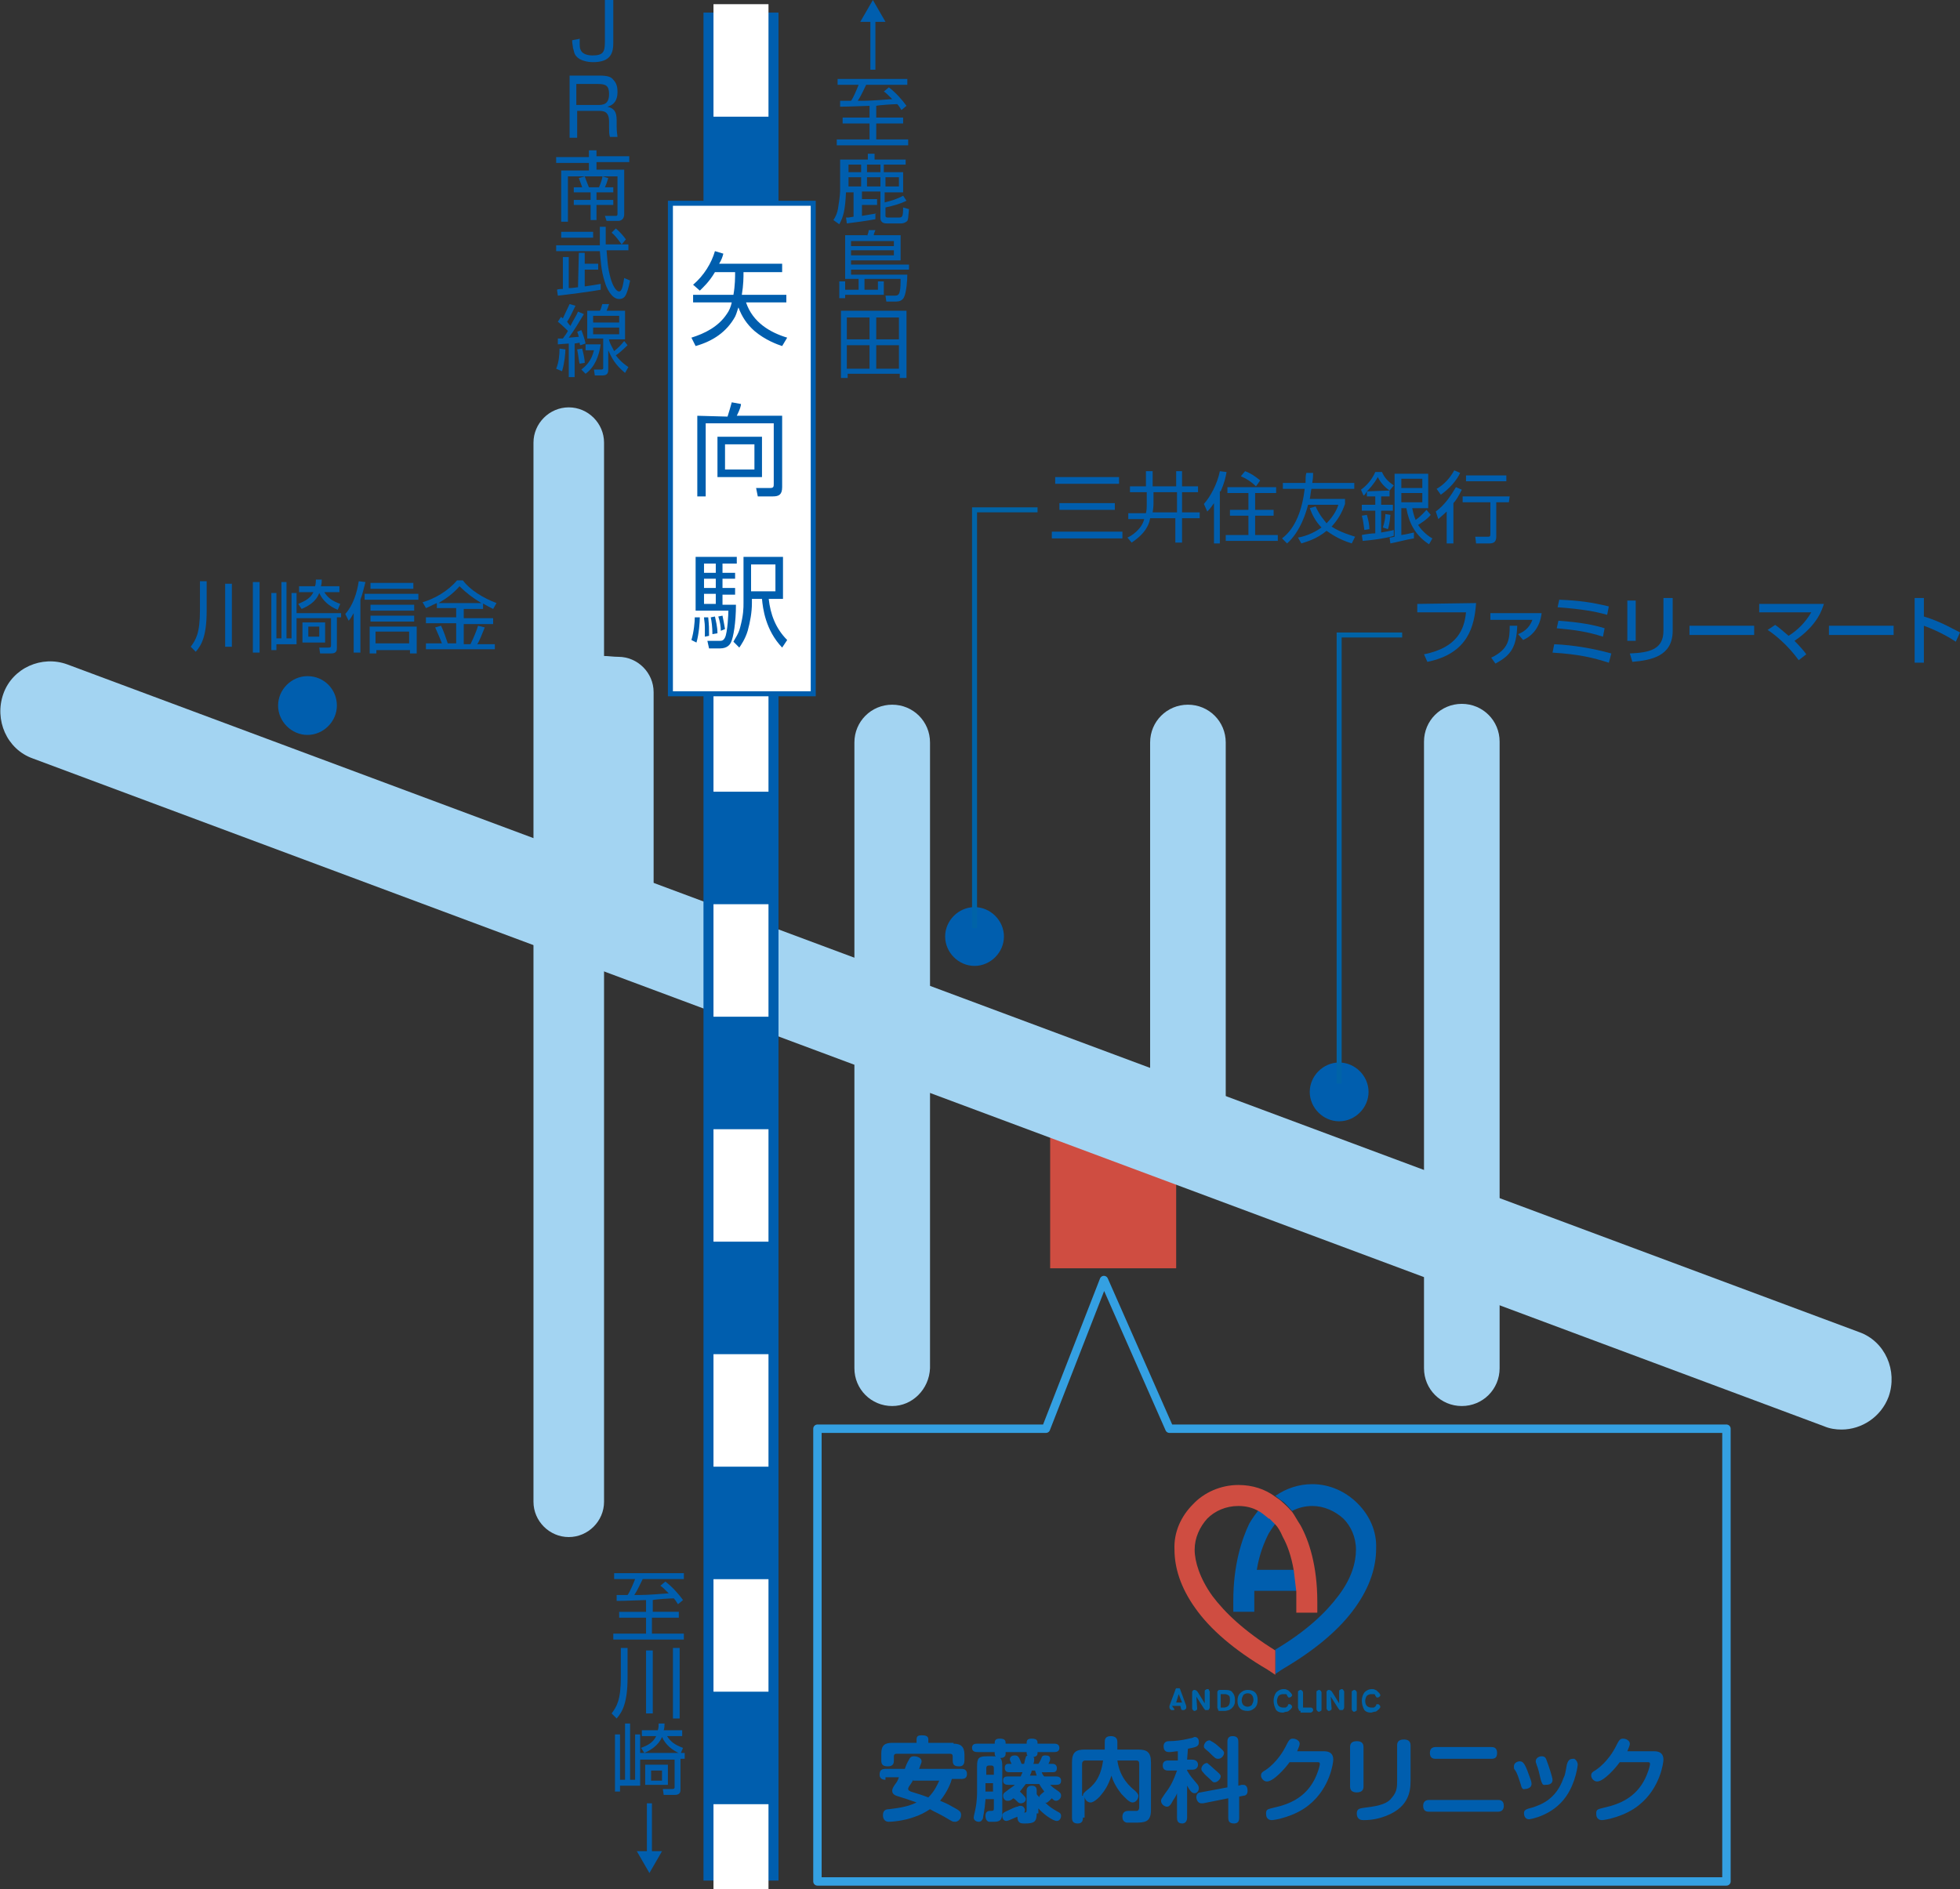 <?xml version="1.0" encoding="utf-8"?>
<!-- Generator: Adobe Illustrator 24.3.0, SVG Export Plug-In . SVG Version: 6.00 Build 0)  -->
<svg version="1.1" id="レイヤー_1" xmlns="http://www.w3.org/2000/svg" xmlns:xlink="http://www.w3.org/1999/xlink" x="0px"
	 y="0px" viewBox="0 0 233.3 224.9" style="enable-background:new 0 0 233.3 224.9;" xml:space="preserve">
<rect x="0" y="0" width="233.3" height="224.9" fill="#333333" stroke="none"/>
<style type="text/css">
	.st0{fill:#CF4D41;}
	.st1{fill:#A3D4F2;}
	.st2{fill:none;stroke:#34A0E2;stroke-linecap:round;stroke-linejoin:round;}
	.st3{fill:#005EAE;}
	.st4{fill:none;stroke:#0063A7;stroke-width:0.595;}
	.st5{fill:#0063A7;}
	.st6{fill:none;stroke:#005EAE;stroke-width:8.929;}
	.st7{fill:none;stroke:#FFFFFF;stroke-width:6.548;stroke-dasharray:13.394,13.394;}
	.st8{fill:#FFFFFF;}
	.st9{fill:none;stroke:#005EAE;stroke-width:0.595;}
</style>
<rect x="125" y="133" class="st0" width="15" height="18"/>
<g>
	<path class="st1" d="M219.2,170.2c-0.7,0-1.4-0.1-2.1-0.4L3.9,90.3c-3.1-1.1-4.6-4.6-3.5-7.7C1.5,79.5,5,78,8,79.1l213.3,79.5
		c3.1,1.1,4.6,4.6,3.5,7.7C223.9,168.7,221.6,170.2,219.2,170.2z"/>
	<path class="st1" d="M174,167.4c-2.5,0-4.5-2-4.5-4.5V88.3c0-2.5,2-4.5,4.5-4.5s4.5,2,4.5,4.5v74.6
		C178.5,165.4,176.5,167.4,174,167.4z"/>
	<path class="st1" d="M141.4,138.8c-2.5,0-4.5-2-4.5-4.5V88.4c0-2.5,2-4.5,4.5-4.5s4.5,2,4.5,4.5v45.9
		C145.9,136.8,143.9,138.8,141.4,138.8z"/>
	<path class="st1" d="M106.2,167.4c-2.5,0-4.5-2-4.5-4.5V88.4c0-2.5,2-4.5,4.5-4.5s4.5,2,4.5,4.5v74.5
		C110.6,165.4,108.6,167.4,106.2,167.4z"/>
	<path class="st1" d="M73.6,78.2c-0.6,0-1.2-0.1-1.7-0.1V52.7c0-2.3-1.9-4.2-4.2-4.2c-2.3,0-4.2,1.9-4.2,4.2v126.1
		c0,2.3,1.9,4.2,4.2,4.2s4.2-1.9,4.2-4.2v-66.6c0.5,0.2,1.1,0.4,1.7,0.4c2.3,0,4.2-1.9,4.2-4.2v-26C77.8,80.1,75.9,78.2,73.6,78.2z"
		/>
</g>
<polygon class="st2" points="139.2,170.1 131.4,152.4 124.5,170.1 97.3,170.1 97.3,224 205.5,224 205.5,170.1 "/>
<g>
	<path class="st3" d="M73,0v5.1c0,1.2-0.3,2.3-2.4,2.3c-0.7,0-1.6-0.2-2-0.7c-0.3-0.3-0.3-0.8-0.4-1c0-0.2-0.1-0.5-0.1-0.9
		c0.3-0.1,0.7-0.1,0.9-0.2c0,1,0,1.1,0.1,1.3c0.2,0.6,1,0.7,1.4,0.7C71.8,6.6,72,6.2,72,5V0H73z"/>
	<path class="st3" d="M67.8,9.2v7.2h0.9v-3.2h2.5c0.6,0,1.3,0,1.3,1.3v0.7c0,0.4,0,0.8,0.1,1.1h0.9c0-0.2-0.1-0.5-0.1-1.3v-0.7
		c0-1-0.3-1.4-1.1-1.6c1.2-0.3,1.2-1.4,1.2-1.8c0-0.7-0.2-1.1-0.5-1.4C72.8,9.2,72.4,9,71.4,9h-3.6V9.2z M71.2,10
		c0.9,0,1.3,0.2,1.3,1.2c0,1.3-0.8,1.3-1.4,1.3h-2.5V10H71.2"/>
	<path class="st3" d="M69.3,22.3c-0.1-0.3-0.3-0.8-0.4-1.1l0.7-0.2c0.1,0.3,0.3,0.8,0.5,1.3h1.2c0.2-0.5,0.4-1,0.4-1.3l0.7,0.2
		c-0.1,0.3-0.2,0.7-0.4,1.1h1v0.6h-2v0.9h2v0.6h-2v1.8h-0.7v-1.8h-2v-0.6h2v-0.9h-2v-0.6H69.3z M71,17.8v0.8h3.9v0.7H71v0.9h3.3v5.3
		c0,0.6-0.4,0.8-0.7,0.8h-1.4L72,25.7h1.3c0.1,0,0.2,0,0.2-0.2V21h-5.9v5.4h-0.8v-6.1h3.3v-0.9h-3.9v-0.7h3.9v-0.8H71"/>
	<path class="st3" d="M74.5,28.5c-0.3-0.4-0.7-0.9-1.2-1.3l-0.5,0.5c0.5,0.4,0.9,1,1.2,1.4L74.5,28.5z M68.8,34.2
		c-0.2,0-0.5,0.1-1.1,0.1v-3.7H67v3.8c-0.1,0-0.6,0-0.7,0.1l0.1,0.7c1-0.1,4-0.5,5.1-0.7v-0.7c-0.6,0.1-1.1,0.2-1.9,0.3v-2h1.6v-0.7
		h-1.6v-1.3h-0.7L68.8,34.2 M71.4,27.1c0,1,0,1.6,0,2.1h-5.2v0.7h5.2c0.1,0.9,0.1,2.2,0.6,3.7c0.2,0.7,0.8,2,1.7,2
		c0.5,0,0.7-0.3,0.8-0.5c0.1-0.2,0.3-0.7,0.5-1.7l-0.7-0.3c-0.1,0.5-0.2,1.6-0.6,1.6s-0.8-0.8-1-1.5c-0.4-1.4-0.4-2.3-0.5-3.4h2.6
		v-0.7h-2.7c0-0.6,0-1.2,0-2.1h-0.7 M66.8,27.6v0.7h3.8v-0.7H66.8"/>
	<path class="st3" d="M69.7,44.5c1.1-0.8,1.6-2.1,1.8-3.5h-1.8v0.7h1c-0.3,1.3-1,1.9-1.5,2.3L69.7,44.5z M69.6,43.2
		c0-0.5-0.2-1.3-0.3-1.7l-0.6,0.1c0.2,1,0.2,1.5,0.3,1.7L69.6,43.2 M66.9,44.2c0.3-1,0.4-2.1,0.4-2.6l-0.7-0.1
		c0,0.8-0.1,1.7-0.4,2.4L66.9,44.2 M68.8,37.1c-0.2,0.5-0.5,0.9-0.9,1.7c-0.1-0.1-0.2-0.2-0.4-0.5c0.3-0.4,0.7-1.3,1-1.9l-0.7-0.2
		c-0.3,0.6-0.6,1.3-0.8,1.7c0,0-0.2-0.1-0.2-0.2l-0.4,0.6c0.5,0.4,1,0.9,1.2,1.1c-0.1,0.2-0.3,0.5-0.6,0.9c-0.2,0-0.3,0-0.6,0V41
		c0.1,0,1.1-0.1,1.3-0.1v4h0.7v-4l0.6-0.1c0,0.2,0,0.2,0.1,0.3l0.6-0.2c-0.1-0.5-0.3-1.1-0.5-1.6l-0.5,0.2c0.1,0.2,0.1,0.3,0.2,0.6
		c-0.2,0-1,0.1-1.2,0.1c0.6-0.8,1.2-1.8,1.8-2.8L68.8,37.1 M73.7,38.4h-3.1v-0.8h3.1V38.4 M74.3,40.6c-0.4,0.5-0.7,0.8-1.2,1.2
		c-0.3-0.6-0.5-0.9-0.6-1.3v-0.1h1.9V37h-2.2c0.1-0.2,0.2-0.5,0.3-0.8h-0.8c-0.1,0.2-0.1,0.5-0.3,0.8h-1.5v3.3h1.9v3.5
		c0,0.1,0,0.2-0.3,0.2h-0.8l0.1,0.7h0.9c0.6,0,0.7-0.3,0.7-0.7v-2.3c0.4,0.9,0.8,1.7,2,2.7l0.4-0.7c-0.3-0.2-0.9-0.6-1.5-1.4
		c0.2-0.1,0.8-0.6,1.4-1.2L74.3,40.6 M73.7,39.8h-3.1V39h3.1V39.8"/>
</g>
<path class="st3" d="M77.6,191.9h3.2v0.7h-3.2v1.9h3.8v0.7H73v-0.7h3.9v-1.9h-3.2v-0.7h3.2v-1.4c-2.7,0.1-3,0.1-3.5,0.1v-0.7
	c0.3,0,0.4,0,1.3,0c0.3-0.4,0.7-1.4,0.9-1.9h-2.5v-0.7h8.3v0.7h-4.9c-0.3,0.6-0.6,1.3-1,1.9c1.2,0,1.5,0,4.1-0.2
	c-0.5-0.5-0.8-0.8-1-0.9l0.6-0.5c0.8,0.6,1.6,1.5,2.1,2.2l-0.6,0.5c-0.2-0.3-0.3-0.5-0.5-0.7c-0.4,0-2.1,0.1-2.5,0.2v1.4H77.6z"/>
<path class="st3" d="M80.1,196.2v8.4h0.8v-8.4H80.1z M76.9,196.5v7.5h0.8v-7.5H76.9 M73.9,196.2v3.5c0,2.7-0.5,3.5-1.1,4.3l0.6,0.6
	c0.7-0.8,1.3-1.9,1.3-4.9v-3.5L73.9,196.2"/>
<path class="st3" d="M78.8,212h-1.3v-1.2h1.3V212z M79.5,210.1h-2.7v2.4h2.7V210.1 M76.2,208.9v-2.4h-0.6v5.4H75v-6.7h-0.6v6.7h-0.6
	v-5.4h-0.6v6.8h0.6v-0.7h2.4v-3.1h4.1v3.2c0,0.2,0,0.3-0.3,0.3h-1.1l0.1,0.7h1.3c0.7,0,0.7-0.4,0.7-0.7v-3.6h0.5v-0.7h-5.3
	 M76.7,208.7c0.7-0.3,1.7-0.9,2.1-1.9c0.4,0.9,1.2,1.6,2.2,2l0.3-0.7c-1.1-0.4-1.5-0.8-1.9-1.4h1.8V206H79c0.1-0.3,0.1-0.6,0.1-0.8
	h-0.7c0,0.2,0,0.5-0.1,0.8h-1.9v0.7h1.7c-0.4,0.9-1.3,1.2-1.8,1.4L76.7,208.7"/>
<polygon class="st3" points="77.3,223 75.8,220.4 77,220.4 77,214.7 77.6,214.7 77.6,220.4 78.8,220.4 "/>
<path class="st3" d="M30.9,69.3v8.4h-0.8v-8.4H30.9z M27.6,69.5V77h-0.8v-7.5H27.6 M24.6,69.2v3.5c0,3-0.6,4.1-1.3,4.9L22.7,77
	c0.6-0.8,1.1-1.6,1.1-4.3v-3.5L24.6,69.2"/>
<path class="st3" d="M38,74.6h-1.3v1.2H38V74.6z M38.6,76.5H36v-2.4h2.7v2.4 M35.5,71.9c0.4-0.2,1.4-0.5,1.8-1.4h-1.7v-0.7h1.9
	c0.1-0.3,0.1-0.6,0.1-0.8h0.7c0,0.2,0,0.5-0.1,0.8h2.2v0.7h-1.8c0.4,0.6,0.8,1,1.9,1.4l-0.3,0.7c-1-0.4-1.8-1.1-2.2-2
	c-0.4,1.1-1.4,1.6-2.1,1.9L35.5,71.9 M40.6,72.8v0.7h-0.5v3.6c0,0.3,0,0.7-0.7,0.7h-1.3L38,77.1h1.1c0.3,0,0.3-0.1,0.3-0.3v-3.2
	h-4.1v3.1h-2.4v0.7h-0.6v-6.8h0.6V76h0.6v-6.7h0.6V76h0.6v-5.4h0.6V73h5.3"/>
<path class="st3" d="M49.8,70.7h-6.4v0.7h6.4V70.7z M49.3,73.3h-5.2V74h5.2V73.3 M49.3,72h-5.2v0.7h5.2V72 M49.2,69.4h-5.1v0.7h5.1
	V69.4 M42.9,71.4c0.3-0.8,0.4-1.4,0.6-2.1l-0.8-0.1c-0.2,1.4-0.7,2.9-1.6,3.9l0.4,0.8c0.2-0.2,0.3-0.4,0.6-0.9v4.7h0.8V71.4
	 M49.4,74.6H44v3.2h0.8v-0.4h4v0.4h0.8v-3.2 M48.7,76.6h-4v-1.4h4V76.6"/>
<path class="st3" d="M57.4,71.8c0.5,0.3,0.9,0.5,1.3,0.7l0.4-0.7c-1.6-0.6-3.2-1.6-4-2.7h-0.7c-1.1,1.3-2.7,2.2-4.1,2.6l0.4,0.7
	c0.3-0.1,0.6-0.3,1.3-0.6v0.6h2.3v1.1h-3.6v0.7h3.6v2.4h-1c-0.2-0.6-0.5-1.5-0.8-2.1l-0.7,0.2c0.3,0.7,0.5,1.1,0.8,1.9h-1.9v0.7h8.2
	v-0.6h-2.1c0.3-0.4,0.6-1.3,0.9-2l-0.8-0.2c-0.1,0.4-0.5,1.4-0.9,2.2h-0.8v-2.4h3.5v-0.7h-3.5v-1.1h2.3v-0.7H57.4z M52.2,71.8
	c1-0.6,1.7-1.1,2.5-2c0.8,0.8,1.6,1.4,2.6,2H52.2"/>
<path class="st3" d="M133.6,63.3v0.8h-8.4v-0.8H133.6z M132.7,59.9v0.8h-6.6v-0.8H132.7 M133.2,56.8v0.8h-7.6v-0.8H133.2"/>
<path class="st3" d="M136.5,57.9h-2v0.7h2v1.5c0,0.3,0,0.6-0.1,1h-2.1v0.7h1.9c-0.3,1.2-1.5,2-2,2.2l0.5,0.6
	c1.8-1.2,2.1-2.3,2.2-2.9h3v2.9h0.8v-2.9h2.1V61h-2.1v-2.4h1.9v-0.7h-1.9v-1.8H140v1.8h-2.8v-1.8h-0.8v1.8H136.5z M137.3,58.6h2.8
	V61h-2.9c0,0,0.1-0.6,0.1-1L137.3,58.6"/>
<path class="st3" d="M151.9,58h-5.8v0.7h2.5v2h-2.2v0.7h2.2v2.3h-2.7v0.7h6.2v-0.7h-2.7v-2.3h2.2v-0.7h-2.2v-2h2.5V58z M145.3,58.5
	c0.4-0.9,0.6-1.7,0.7-2.3l-0.8-0.1c-0.3,1.5-1.1,3-1.9,3.9l0.4,0.9c0.2-0.2,0.4-0.4,0.8-1v4.8h0.7v-6.2 M150,57.2
	c-0.6-0.5-1.2-0.9-1.8-1.1l-0.5,0.6c0.7,0.3,1.3,0.7,1.8,1.2L150,57.2"/>
<path class="st3" d="M160.9,64.7c-1.6-0.5-2.4-1.1-3-1.5c-1.2,1-2.4,1.3-3,1.5l-0.4-0.7c0.6-0.1,1.7-0.4,2.8-1.2
	c-0.7-0.7-1.1-1.5-1.4-2.3l0.7-0.2c0.5,1.1,1,1.6,1.3,2c0.9-0.9,1.3-1.8,1.4-2.2h-3.6c-0.2,0.8-0.9,3.2-2.5,4.6l-0.6-0.6
	c1.6-1.2,2.4-3.4,2.7-5.9h-2.6v-0.7h2.7c0-0.5,0-0.9,0.1-1.2h0.8c0,0.3,0,0.6-0.1,1.2h5v0.7h-5.1c-0.1,0.4-0.1,0.8-0.2,1.2h4.2V60
	c-0.2,0.5-0.5,1.5-1.6,2.7c1.1,0.7,2.2,1,2.8,1.2L160.9,64.7z"/>
<path class="st3" d="M163,63c0-0.5-0.1-1-0.3-1.7l-0.6,0.1c0.2,0.7,0.2,1.1,0.3,1.7L163,63z M165.2,63c0.1-0.3,0.2-0.6,0.3-1.7
	l-0.6-0.1c0,0.5-0.1,1-0.3,1.6L165.2,63 M162.7,58.5c0.2-0.2,0.8-0.8,1.3-1.7c0.3,0.6,0.7,1.1,1.4,1.6l0.5-0.6
	c-0.7-0.5-1.1-0.9-1.4-1.6h-0.8c-0.4,0.9-1,1.6-1.7,2.1l0.3,0.7C162.5,58.9,162.5,58.8,162.7,58.5v0.6h1v1h-1.6v0.7h1.6v2.7
	c-0.4,0-1.2,0.1-1.6,0.2l0.1,0.7c1.2-0.1,2.7-0.3,3.7-0.6v-0.7c-0.3,0.1-1,0.2-1.5,0.3v-2.6h1.4v-0.7h-1.4v-1h1v-0.7L162.7,58.5
	 M169.3,59.8h-2.5v-1.1h2.5V59.8 M168.3,63.4c-0.5,0.1-0.8,0.2-1.5,0.3v-3.2h0.6c0.3,1.7,1,3.2,2.7,4.3l0.4-0.7
	c-0.4-0.2-1.2-0.8-1.7-1.6c0.3-0.2,1-0.6,1.5-1.2l-0.5-0.6c-0.2,0.2-0.7,0.8-1.3,1.2c-0.2-0.5-0.3-0.9-0.4-1.4h1.9v-4.1h-4v7.5
	c-0.4,0.1-0.5,0.1-0.6,0.1l0.1,0.7c1-0.2,2.1-0.5,2.8-0.6V63.4 M169.3,58.1h-2.5V57h2.5V58.1"/>
<path class="st3" d="M179.6,59.8h-1.5v4.1c0,0.5-0.2,0.8-0.8,0.8h-1.6l-0.1-0.8h1.5c0.2,0,0.3,0,0.3-0.3v-3.8h-3.3v-0.7h5.6
	L179.6,59.8L179.6,59.8z M179.3,57.3h-4.8v-0.7h4.8V57.3 M171,58.2c0.9-0.5,1.6-1.3,2.1-2.2l0.7,0.3c-0.4,0.9-1.3,1.9-2.3,2.6
	L171,58.2 M170.9,60.9c1.1-0.8,1.8-1.9,2.4-2.9l0.7,0.3c-0.4,0.8-0.7,1.3-1,1.6v4.8h-0.8v-3.8c-0.4,0.4-0.8,0.7-1,0.9L170.9,60.9"/>
<path class="st3" d="M40.1,84c0,1.9-1.6,3.5-3.5,3.5s-3.5-1.6-3.5-3.5s1.6-3.5,3.5-3.5C38.6,80.5,40.1,82.1,40.1,84z"/>
<path class="st3" d="M119.5,111.5c0,1.9-1.6,3.5-3.5,3.5s-3.5-1.6-3.5-3.5s1.6-3.5,3.5-3.5S119.5,109.6,119.5,111.5z"/>
<polyline class="st4" points="116,110.5 116,60.7 123.5,60.7 "/>
<path class="st3" d="M162.9,130c0,1.9-1.6,3.5-3.5,3.5s-3.5-1.6-3.5-3.5s1.6-3.5,3.5-3.5C161.3,126.5,162.9,128.1,162.9,130z"/>
<polyline class="st4" points="159.4,129 159.4,75.6 166.9,75.6 "/>
<g>
	<path class="st3" d="M108.7,211.9c-0.2,0.4-0.3,0.5-0.5,0.8c-0.1,0.2-0.1,0.2-0.1,0.3c0,0.2,0.2,0.2,0.3,0.3
		c0.7,0.2,1.6,0.5,2.1,0.7c0.8-0.8,1.1-1.6,1.3-2h-3.1V211.9z M113.5,207.6c0.8,0,1.3,0.3,1.3,1.3v0.7c0,0.3-0.1,0.7-0.6,0.7
		s-0.8-0.1-0.8-0.7v-0.5c0-0.2-0.1-0.3-0.3-0.3h-6.4c-0.2,0-0.3,0.1-0.3,0.3v0.5c0,0.2,0,0.7-0.7,0.7c-0.6,0-0.8-0.2-0.8-0.7v-0.8
		c0-1,0.4-1.3,1.3-1.3h2.9v-0.4c0-0.4,0.2-0.5,0.6-0.5c0.5,0,0.8,0.1,0.8,0.5v0.4h3 M105.4,211.9c-0.1,0-0.7,0-0.7-0.6
		c0-0.5,0.2-0.7,0.7-0.7h2.3c0.1-0.3,0.3-0.8,0.5-1.1c0.1-0.2,0.2-0.4,0.6-0.4s0.9,0.2,0.9,0.6c0,0.2-0.1,0.3-0.3,0.9h5
		c0.2,0,0.7,0,0.7,0.6c0,0.5-0.3,0.6-0.7,0.6h-1.1c-0.1,0.4-0.5,1.5-1.4,2.6c1,0.4,1.1,0.5,2,1c0.3,0.2,0.5,0.3,0.5,0.7
		c0,0.5-0.4,0.8-0.7,0.8c-0.3,0-0.3,0-1.3-0.6c-0.7-0.4-1.4-0.7-1.7-0.9c-0.6,0.4-1.2,0.7-1.8,0.9c-1.3,0.5-2.8,0.6-3.1,0.6
		c-0.1,0-0.7,0-0.7-0.8c0-0.6,0.4-0.7,0.7-0.7c0.7-0.1,2.1-0.2,3.3-0.8c-0.6-0.2-0.8-0.3-2.1-0.7c-0.3-0.1-0.8-0.2-0.8-0.7
		c0-0.2,0.1-0.4,0.3-0.7c0.3-0.4,0.3-0.4,0.5-0.9h-1.6"/>
	<path class="st3" d="M122.8,210.8c0,0.2-0.1,0.3-0.2,0.6h0.8c-0.1-0.3-0.1-0.3-0.2-0.6H122.8z M117.4,211.3h0.9v-0.8
		c0-0.2-0.1-0.3-0.3-0.3h-0.3c-0.2,0-0.3,0.1-0.3,0.3L117.4,211.3 M118.2,212.3h-0.9v1h0.9V212.3 M123.4,215.9c0,1-0.3,1.2-1.4,1.2
		c-0.4,0-0.6,0-0.8-0.3c0,0-0.1-0.2-0.1-0.5c-0.3,0.1-1.1,0.5-1.3,0.5c-0.4,0-0.5-0.4-0.5-0.6c0-0.3,0.1-0.4,0.8-0.7
		c0.2-0.1,0.8-0.4,1-0.4c0.2-0.1,0.3-0.1,0.4-0.1c0.3,0,0.5,0.3,0.5,0.5s-0.1,0.3-0.1,0.3c0.2,0,0.3,0,0.3-0.3v-2.3
		c0-0.1,0-0.6,0.6-0.6s0.6,0.4,0.6,0.6v0.4c0.1,0.2,0.2,0.2,0.3,0.4c0-0.2,0.1-0.3,0.6-0.7c-0.3-0.4-0.5-0.7-0.6-0.9h-1.6
		c0,0-0.3,0.4-0.7,0.9c0.6,0.6,0.7,0.7,0.7,0.9c0,0.3-0.3,0.5-0.6,0.5c-0.2,0-0.3-0.1-0.4-0.2c-0.2-0.2-0.4-0.4-0.5-0.4
		c-0.3,0.3-0.5,0.3-0.7,0.3c-0.3,0-0.5-0.3-0.5-0.6s0.2-0.4,0.2-0.4c0.9-0.7,1-0.7,1.2-0.9H120c-0.3,0-0.6-0.1-0.6-0.5
		s0.2-0.5,0.6-0.5h1.5c0.1-0.3,0.2-0.4,0.2-0.5h-1.5c-0.2,0-0.6,0-0.6-0.5c0-0.1,0-0.5,0.4-0.5h0.4c0,0,0-0.1-0.1-0.2
		c0-0.1-0.1-0.2-0.1-0.3c0-0.5,0.5-0.5,0.6-0.5c0.4,0,0.5,0.2,0.8,1h0.3c0.2-0.9,0.2-0.9,0.4-1c-0.1-0.1-0.1-0.2-0.1-0.4h-2.5v0.2
		c0,0.5-0.5,0.5-0.6,0.5c-0.6,0-0.7-0.3-0.7-0.5v-0.2h-2c-0.2,0-0.7,0-0.7-0.5s0.4-0.5,0.7-0.5h2c0-0.3,0-0.6,0.6-0.6
		c0.7,0,0.7,0.3,0.7,0.6h2.5c0-0.3,0-0.6,0.6-0.6c0.7,0,0.7,0.3,0.7,0.6h2c0.1,0,0.6,0,0.6,0.5c0,0.4-0.3,0.5-0.6,0.5h-2
		c0,0.3,0,0.5-0.5,0.6c0.1,0.1,0.1,0.1,0.1,0.3c0,0.1,0,0.3-0.1,0.5h0.6c0.1-0.1,0.4-0.7,0.4-0.8c0.1-0.2,0.3-0.2,0.4-0.2
		c0.2,0,0.6,0,0.6,0.4c0,0.1,0,0.2-0.2,0.6h0.5c0.3,0,0.5,0.2,0.5,0.5c0,0.4-0.2,0.5-0.5,0.5H124c0.1,0.3,0.2,0.4,0.3,0.5h1.4
		c0.3,0,0.6,0.1,0.6,0.5s-0.2,0.5-0.6,0.5H125c0.1,0.1,0.3,0.3,0.6,0.5c0.6,0.4,0.7,0.5,0.7,0.8s-0.3,0.6-0.6,0.6
		c-0.2,0-0.3-0.1-0.5-0.3c-0.5,0.5-0.6,0.6-0.8,0.5c0.5,0.5,0.8,0.7,1.5,1.1c0.2,0.1,0.4,0.2,0.4,0.5s-0.2,0.6-0.5,0.6
		c-0.5,0-1.7-0.9-2.2-1.5v0.6 M117.3,214.3c-0.1,1.3-0.3,2-0.3,2.2c-0.1,0.2-0.2,0.4-0.5,0.4s-0.6-0.2-0.6-0.5c0-0.2,0.2-0.9,0.2-1
		c0.2-0.9,0.2-1.9,0.2-2v-3.1c0-1,0.2-1.2,1.2-1.2h0.6c1,0,1.2,0.2,1.2,1.2v5.5c0,0.9-0.3,1.1-1,1.1c-0.4,0-0.5,0-0.6,0
		c-0.3-0.1-0.4-0.4-0.4-0.7c0-0.6,0.4-0.6,0.6-0.6c0.3,0,0.4,0,0.4-0.3v-1.1h-1"/>
	<path class="st3" d="M128.9,213.8c0-0.3,0.2-0.4,0.4-0.6c0.8-0.6,1.7-1.4,2-3.6h-2.1c-0.3,0-0.4,0.2-0.4,0.4v3.8H128.9z
		 M128.9,216.4c0,0.2,0,0.7-0.6,0.7c-0.5,0-0.7-0.2-0.7-0.7v-6.6c0-1.2,0.5-1.5,1.5-1.5h2.4v-0.9c0-0.2,0-0.7,0.7-0.7
		c0.5,0,0.8,0.2,0.8,0.7v0.9h2.5c1,0,1.5,0.3,1.5,1.5v5.7c0,1.5-0.8,1.5-2,1.5c-0.4,0-0.7,0-0.9,0c-0.4-0.1-0.5-0.4-0.5-0.7
		c0-0.5,0.3-0.7,0.7-0.7c0.2,0,0.9,0,1,0c0.2,0,0.3-0.2,0.3-0.4V210c0-0.3-0.1-0.4-0.4-0.4H133c0.3,2.1,1.5,3.1,2.1,3.6
		c0.2,0.2,0.4,0.4,0.4,0.6c0,0.4-0.3,0.8-0.7,0.8s-0.9-0.6-1.3-1c-0.8-1-1.1-1.8-1.2-2.2c-0.4,1.2-0.8,1.8-1.4,2.5
		c-0.7,0.7-1,0.7-1.1,0.7c-0.4,0-0.7-0.4-0.7-0.7v2.5"/>
	<path class="st3" d="M144.9,207.8c0.3,0.3,0.8,0.6,0.8,0.9c0,0.3-0.3,0.7-0.7,0.7c-0.3,0-0.4-0.1-1.1-0.8c-0.6-0.5-0.6-0.5-0.6-0.7
		s0.2-0.7,0.7-0.7C144.2,207.3,144.7,207.6,144.9,207.8z M144.5,210.6c0.7,0.6,0.8,0.7,0.8,0.9c0,0.3-0.4,0.7-0.7,0.7
		c-0.2,0-0.2,0-0.6-0.4c-0.2-0.2-0.6-0.5-0.8-0.8c-0.1-0.1-0.2-0.2-0.2-0.4c0-0.3,0.3-0.7,0.7-0.7
		C143.8,210,144.2,210.3,144.5,210.6 M147.8,212.5c0.1,0,0.1,0,0.2,0c0.4,0,0.5,0.4,0.5,0.7c0,0.5-0.3,0.6-0.5,0.6l-0.5,0.1v2.5
		c0,0.2,0,0.7-0.6,0.7s-0.7-0.3-0.7-0.7v-2.3l-3,0.6c-0.1,0-0.1,0-0.2,0c-0.5,0-0.6-0.6-0.6-0.7c0-0.5,0.3-0.6,0.5-0.6l3.2-0.6v-5.4
		c0-0.2,0-0.7,0.6-0.7c0.5,0,0.7,0.2,0.7,0.7v5.2L147.8,212.5 M141.3,209.5h0.6c0.5,0,0.7,0.3,0.7,0.6s-0.2,0.6-0.7,0.6h-0.6v0.1
		c0.4,0.7,0.7,1,1.2,1.6c0.1,0.1,0.2,0.3,0.2,0.5c0,0.3-0.2,0.6-0.5,0.6s-0.5-0.2-0.9-0.9v3.8c0,0.1,0,0.7-0.6,0.7s-0.6-0.5-0.6-0.7
		v-2.9c-0.1,0.3-0.3,0.6-0.5,0.9c-0.3,0.6-0.5,0.7-0.7,0.7c-0.3,0-0.7-0.3-0.7-0.7c0-0.2,0.1-0.3,0.5-0.9c0.7-0.9,1-1.6,1.4-2.7h-1
		c-0.2,0-0.7,0-0.7-0.6s0.5-0.6,0.7-0.6h1.1v-1.1c-0.3,0-0.7,0.1-1,0.1c-0.2,0-0.7,0-0.7-0.7c0-0.5,0.4-0.6,0.6-0.6
		c0.7,0,1.6-0.1,2.4-0.3c0.6-0.1,0.6-0.2,0.7-0.2c0.3,0,0.5,0.2,0.5,0.6c0,0.5-0.2,0.6-1.3,0.8L141.3,209.5"/>
	<path class="st3" d="M157.6,208.5c0.8,0,1.1,0.4,1.1,1c0,0.4-0.4,3.4-2.9,5.4c-1.7,1.4-4.1,1.8-4.4,1.8c-0.7,0-0.7-0.6-0.7-0.8
		c0-0.5,0.2-0.5,1-0.7c1.8-0.4,3.7-1.2,4.8-3.4c0.3-0.6,0.6-1.5,0.6-1.8c0-0.2-0.1-0.2-0.4-0.2h-3.2c-0.5,0.7-1.9,2.3-2.7,2.3
		c-0.4,0-0.7-0.4-0.7-0.7s0.1-0.4,0.6-0.7c1.3-0.9,2.1-2.3,2.3-2.7c0.4-0.8,0.5-1,0.9-1c0.3,0,0.8,0.2,0.8,0.6
		c0,0.2-0.1,0.4-0.3,0.9L157.6,208.5L157.6,208.5z"/>
	<path class="st3" d="M167.9,212c0,1.3-0.2,3.4-3.5,4.4c-1,0.3-1.8,0.3-2.1,0.3c-0.2,0-0.8,0-0.8-0.8c0-0.6,0.4-0.6,1.1-0.7
		c1.7-0.2,2.6-0.5,3.1-1.2c0.6-0.7,0.6-1.3,0.6-2v-4.2c0-0.3,0.1-0.7,0.8-0.7c0.5,0,0.8,0.2,0.8,0.7L167.9,212L167.9,212z
		 M162.3,212.7c0,0.3-0.1,0.7-0.8,0.7c-0.5,0-0.8-0.2-0.8-0.7V208c0-0.3,0.1-0.7,0.8-0.7c0.5,0,0.8,0.2,0.8,0.7V212.7"/>
	<path class="st3" d="M177.5,208c0.2,0,0.7,0,0.7,0.7c0,0.6-0.3,0.7-0.7,0.7h-6.6c-0.2,0-0.7,0-0.7-0.7c0-0.6,0.4-0.7,0.7-0.7H177.5
		z M178.3,214.3c0.2,0,0.7,0,0.7,0.7c0,0.5-0.3,0.7-0.7,0.7h-8.2c-0.2,0-0.7,0-0.7-0.7c0-0.5,0.3-0.7,0.7-0.7H178.3"/>
	<path class="st3" d="M183.4,211.9c-0.2-0.9-0.3-1.3-0.5-1.8c0-0.1-0.1-0.2-0.1-0.4c0-0.4,0.4-0.6,0.7-0.6c0.4,0,0.5,0.2,0.6,0.5
		c0.2,0.5,0.7,2,0.7,2.3c0,0.6-0.6,0.6-0.9,0.6C183.6,212.6,183.5,212.2,183.4,211.9z M187.8,210.1c0,0-0.2,2.1-1.4,3.8
		c-1.6,2.3-4.3,2.7-4.4,2.7c-0.5,0-0.6-0.5-0.6-0.7c0-0.4,0.2-0.5,1-0.7c0.9-0.3,2.8-0.9,3.7-3.5c0.2-0.4,0.2-0.5,0.4-1.6
		c0.1-0.3,0.2-0.7,0.7-0.7c0.1,0,0.1,0,0.2,0C187.7,209.6,187.8,209.9,187.8,210.1 M181,212.4c-0.3-0.9-0.4-1.3-0.7-1.7
		c-0.1-0.1-0.1-0.2-0.1-0.4c0-0.4,0.4-0.6,0.7-0.6c0.5,0,0.7,0.5,1.3,2.2c0.1,0.3,0.1,0.4,0.1,0.5c0,0.5-0.6,0.6-0.8,0.6
		C181.2,213.1,181.1,212.8,181,212.4"/>
	<path class="st3" d="M196.9,208.5c0.8,0,1.1,0.4,1.1,1c0,0.4-0.4,3.4-2.9,5.4c-1.7,1.4-4.1,1.8-4.4,1.8c-0.7,0-0.7-0.6-0.7-0.8
		c0-0.5,0.2-0.5,1-0.7c1.8-0.4,3.7-1.2,4.8-3.4c0.3-0.6,0.6-1.5,0.6-1.8c0-0.2-0.1-0.2-0.4-0.2h-3.2c-0.5,0.7-1.9,2.3-2.7,2.3
		c-0.4,0-0.7-0.4-0.7-0.7s0.1-0.4,0.6-0.7c1.3-0.9,2.1-2.3,2.3-2.7c0.4-0.8,0.5-1,0.9-1c0.3,0,0.8,0.2,0.8,0.6
		c0,0.2-0.1,0.4-0.3,0.9L196.9,208.5L196.9,208.5z"/>
	<path class="st5" d="M140.3,201.7l-0.3,1h0.7L140.3,201.7z M139.8,203.5c0,0.1-0.1,0.1-0.1,0.1s-0.1,0-0.2,0c-0.1,0-0.1,0-0.2-0.1
		c0,0-0.1-0.1-0.1-0.2c0,0,0,0,0-0.1c0,0,0,0,0-0.1l0.7-1.9c0-0.1,0.1-0.2,0.1-0.2c0.1,0,0.1,0,0.2,0c0.1,0,0.2,0,0.2,0
		s0.1,0.1,0.1,0.2l0.7,1.9c0,0,0,0,0,0.1c0,0,0,0,0,0.1s0,0.1-0.1,0.2c0,0-0.1,0.1-0.2,0.1c-0.1,0-0.1,0-0.2,0l-0.1-0.1l-0.1-0.4h-1
		L139.8,203.5"/>
	<path class="st5" d="M142.5,203.4c0,0.1,0,0.2-0.1,0.2c0,0-0.1,0.1-0.2,0.1c-0.1,0-0.1,0-0.2-0.1c0,0-0.1-0.1-0.1-0.2v-1.8
		c0-0.2,0-0.3,0.1-0.3c0-0.1,0.1-0.1,0.2-0.1c0.1,0,0.3,0.1,0.4,0.3l0,0l0.8,1.3v-1.4c0-0.1,0-0.2,0.1-0.2c0,0,0.1-0.1,0.2-0.1
		c0.1,0,0.2,0,0.2,0.1s0.1,0.1,0.1,0.2v1.8c0,0.1,0,0.2-0.1,0.3c0,0.1-0.1,0.1-0.2,0.1c-0.1,0-0.2,0-0.2,0c-0.1,0-0.1-0.1-0.2-0.2
		l-0.9-1.4L142.5,203.4L142.5,203.4z"/>
	<path class="st5" d="M145.3,201.7v1.6h0.4c0.2,0,0.4-0.1,0.5-0.2c0.1-0.1,0.2-0.3,0.2-0.6s0-0.5-0.1-0.6s-0.3-0.2-0.5-0.2H145.3z
		 M145.2,203.7c-0.1,0-0.2,0-0.2-0.1s-0.1-0.2-0.1-0.3v-1.7c0-0.2,0-0.3,0.1-0.3c0-0.1,0.1-0.1,0.2-0.1h0.7c0.4,0,0.7,0.1,0.8,0.3
		c0.2,0.2,0.3,0.5,0.3,0.9c0,0.2,0,0.4-0.1,0.6c-0.1,0.2-0.2,0.3-0.3,0.4c-0.1,0.1-0.2,0.1-0.3,0.2c-0.1,0-0.3,0.1-0.5,0.1
		L145.2,203.7"/>
	<path class="st5" d="M148.5,201.6c-0.2,0-0.4,0.1-0.5,0.2c-0.1,0.2-0.2,0.4-0.2,0.6c0,0.3,0.1,0.5,0.2,0.6c0.1,0.1,0.3,0.2,0.5,0.2
		s0.4-0.1,0.5-0.2c0.1-0.2,0.2-0.4,0.2-0.6c0-0.3-0.1-0.5-0.2-0.6C148.9,201.7,148.8,201.6,148.5,201.6z M148.5,201.2
		c0.4,0,0.7,0.1,0.9,0.3s0.3,0.5,0.3,0.9s-0.1,0.7-0.3,0.9s-0.5,0.4-0.9,0.4s-0.7-0.1-0.9-0.3s-0.3-0.5-0.3-0.9s0.1-0.7,0.3-0.9
		C147.9,201.3,148.2,201.2,148.5,201.2"/>
	<path class="st5" d="M151.6,202.5c0-0.4,0.1-0.7,0.3-1c0.2-0.2,0.5-0.4,0.9-0.4c0.1,0,0.3,0,0.4,0.1c0.1,0,0.2,0.1,0.3,0.2
		c0.1,0.1,0.1,0.1,0.2,0.2c0,0.1,0.1,0.1,0.1,0.2c0,0.1,0,0.1-0.1,0.2c0,0-0.1,0.1-0.2,0.1h-0.1c0,0-0.1,0-0.1-0.1c0,0,0,0-0.1-0.1
		v-0.1c-0.1-0.1-0.1-0.1-0.2-0.1c-0.1,0-0.2,0-0.3,0c-0.2,0-0.4,0.1-0.5,0.2c-0.1,0.1-0.2,0.4-0.2,0.6c0,0.3,0.1,0.5,0.2,0.6
		c0.1,0.1,0.3,0.2,0.5,0.2c0.1,0,0.2,0,0.3,0s0.1-0.1,0.2-0.1c0,0,0-0.1,0.1-0.1V203c0-0.1,0.1-0.1,0.1-0.1h0.1c0.1,0,0.1,0,0.2,0.1
		c0,0,0.1,0.1,0.1,0.2c0,0.1,0,0.1-0.1,0.2c0,0.1-0.1,0.1-0.2,0.2c-0.1,0.1-0.2,0.2-0.4,0.2c-0.1,0-0.3,0.1-0.4,0.1
		c-0.4,0-0.6-0.1-0.8-0.3C151.7,203.2,151.6,202.9,151.6,202.5z"/>
	<path class="st5" d="M154.8,203.7c-0.1,0-0.2,0-0.2-0.1s-0.1-0.2-0.1-0.3v-1.8c0-0.1,0-0.2,0.1-0.2c0,0,0.1-0.1,0.2-0.1
		c0.1,0,0.1,0,0.2,0.1c0,0,0.1,0.1,0.1,0.2v1.8h0.9c0.1,0,0.2,0,0.2,0.1c0.1,0,0.1,0.1,0.1,0.2c0,0.1,0,0.1-0.1,0.2
		c0,0-0.1,0.1-0.2,0.1h-1.2V203.7z"/>
	<path class="st5" d="M156.7,201.5c0-0.1,0-0.2,0.1-0.2c0,0,0.1-0.1,0.2-0.1c0.1,0,0.1,0,0.2,0.1c0,0,0.1,0.1,0.1,0.2v2
		c0,0.1,0,0.2-0.1,0.2c0,0-0.1,0.1-0.2,0.1c-0.1,0-0.1,0-0.2-0.1c0,0-0.1-0.1-0.1-0.2V201.5z"/>
	<path class="st5" d="M158.5,203.4c0,0.1,0,0.2-0.1,0.2c0,0-0.1,0.1-0.2,0.1c-0.1,0-0.1,0-0.2-0.1c0,0-0.1-0.1-0.1-0.2v-1.8
		c0-0.2,0-0.3,0.1-0.3c0-0.1,0.1-0.1,0.2-0.1c0.1,0,0.3,0.1,0.4,0.3l0,0l0.8,1.3v-1.4c0-0.1,0-0.2,0.1-0.2c0,0,0.1-0.1,0.2-0.1
		s0.1,0,0.2,0.1c0,0.1,0.1,0.1,0.1,0.2v1.8c0,0.1,0,0.2-0.1,0.3c0,0.1-0.1,0.1-0.2,0.1c-0.1,0-0.2,0-0.2,0c-0.1,0-0.1-0.1-0.2-0.2
		l-0.9-1.4L158.5,203.4L158.5,203.4z"/>
	<path class="st5" d="M160.9,201.5c0-0.1,0-0.2,0.1-0.2c0,0,0.1-0.1,0.2-0.1c0.1,0,0.1,0,0.2,0.1c0,0,0.1,0.1,0.1,0.2v2
		c0,0.1,0,0.2-0.1,0.2c0,0-0.1,0.1-0.2,0.1c-0.1,0-0.1,0-0.2-0.1c0,0-0.1-0.1-0.1-0.2V201.5z"/>
	<path class="st5" d="M162.1,202.5c0-0.4,0.1-0.7,0.3-1c0.2-0.2,0.5-0.4,0.9-0.4c0.1,0,0.3,0,0.4,0.1c0.1,0,0.2,0.1,0.3,0.2
		c0.1,0.1,0.1,0.1,0.2,0.2c0,0.1,0.1,0.1,0.1,0.2c0,0.1,0,0.1-0.1,0.2c0,0-0.1,0.1-0.2,0.1h-0.1c0,0-0.1,0-0.1-0.1c0,0,0,0-0.1-0.1
		v-0.1c-0.1-0.1-0.1-0.1-0.2-0.1c-0.1,0-0.2,0-0.3,0c-0.2,0-0.4,0.1-0.5,0.2c-0.1,0.1-0.2,0.4-0.2,0.6c0,0.3,0.1,0.5,0.2,0.6
		c0.1,0.1,0.3,0.2,0.5,0.2c0.1,0,0.2,0,0.3,0s0.1-0.1,0.2-0.1c0,0,0-0.1,0.1-0.1V203c0-0.1,0.1-0.1,0.1-0.1h0.1c0.1,0,0.1,0,0.2,0.1
		c0,0,0.1,0.1,0.1,0.2c0,0.1,0,0.1-0.1,0.2c0,0.1-0.1,0.1-0.2,0.2c-0.1,0.1-0.2,0.2-0.4,0.2c-0.1,0-0.3,0.1-0.4,0.1
		c-0.4,0-0.6-0.1-0.8-0.3C162.2,203.2,162.1,202.9,162.1,202.5z"/>
	<path class="st3" d="M146.8,190.6v1.3h2.5v-1.3c0-0.4,0-0.8,0-1.2h5c0-0.9-0.1-1.8-0.3-2.5h-4.4c0.3-1.9,0.9-3.3,1.4-4.3
		c0.3-0.5,0.6-0.9,0.8-1.2c-0.4-0.5-0.7-0.7-0.7-0.7l0,0H151l-0.1-0.1c-0.3-0.3-0.7-0.5-1.1-0.8c-0.3,0.4-0.7,0.9-1.1,1.6
		C147.8,183.3,146.8,186.3,146.8,190.6z"/>
	<path class="st3" d="M161.6,179c-1.4-1.4-3.3-2.3-5.4-2.3c-1.6,0-3.1,0.5-4.4,1.4c0.3,0.2,0.5,0.4,0.8,0.6c0.2,0.1,0.6,0.5,1.2,1.2
		c0.7-0.4,1.6-0.6,2.4-0.6c1.4,0,2.7,0.6,3.7,1.5c0.9,0.9,1.5,2.2,1.5,3.7s-0.5,3.4-2.1,5.5c-1.5,2-3.8,4.2-7.5,6.4v2.9l0.6-0.4
		c0.1-0.1,0.2-0.1,0.3-0.2c4.1-2.4,6.9-4.9,8.6-7.3c1.8-2.5,2.5-4.9,2.5-7C163.9,182.3,163,180.4,161.6,179z"/>
	<path class="st0" d="M144.3,190c-1.5-2.1-2.1-4.1-2.1-5.5s0.6-2.7,1.5-3.7c0.9-0.9,2.2-1.5,3.7-1.5c0.9,0,1.7,0.2,2.4,0.6
		c0.4,0.2,0.7,0.5,1.1,0.8l0.1,0.1h0.1l0,0l0,0l0,0l0,0c0,0,0.3,0.3,0.7,0.7c0.3,0.3,0.6,0.8,0.9,1.5c0.5,0.9,1,2.2,1.3,4
		c0.1,0.8,0.2,1.6,0.3,2.5c0,0.4,0,0.8,0,1.2v1.3h2.5v-1.3c0-4.3-1-7.3-2-9.1c-0.4-0.6-0.7-1.2-1-1.6c-0.6-0.7-1-1-1.2-1.2
		s-0.5-0.4-0.8-0.6c-1.2-0.9-2.7-1.4-4.4-1.4c-2.1,0-4.1,0.9-5.4,2.3c-1.4,1.4-2.3,3.3-2.2,5.4c0,2.1,0.7,4.5,2.5,7
		c1.7,2.4,4.5,4.9,8.6,7.3c0.1,0.1,0.2,0.1,0.3,0.2l0.6,0.4v-2.9C148.1,194.2,145.8,192,144.3,190z"/>
</g>
<g>
	<path class="st3" d="M175.7,71.8c-0.2,2.7-0.9,6-5.8,7l-0.4-0.9c4-0.8,4.8-3,5-5h-5.8v-1L175.7,71.8L175.7,71.8z"/>
	<path class="st3" d="M183.5,73c-0.2,1.7-1.1,2.7-2.2,3.2l-0.6-0.7c0.5-0.2,1.3-0.6,1.7-1.7h-5V73H183.5z M177.5,78.3
		c2.1-1,2.2-2.2,2.2-3.8h0.9c-0.1,2.5-0.7,3.5-2.6,4.5L177.5,78.3z"/>
	<path class="st3" d="M191.5,78.9c-1.9-0.6-3.5-1-6.7-1.2l0.2-1c2.3,0.1,4.6,0.5,6.8,1.1L191.5,78.9z M190.8,75.8
		c-1.9-0.6-3.3-0.8-5.5-1l0.2-0.9c2.7,0.2,4.2,0.5,5.5,0.9L190.8,75.8z M191.3,73.2c-1.4-0.4-3.1-0.7-5.9-0.9l0.2-0.9
		c2.4,0.1,3.8,0.3,5.9,0.8L191.3,73.2z"/>
	<path class="st3" d="M194.7,76.3h-1v-4.8h1V76.3z M199.1,75.1c0,3-2.5,3.5-4.8,3.7l-0.3-1c2.4-0.1,4-0.5,4-2.7v-3.9h1.1V75.1z"/>
	<path class="st3" d="M208.8,74.5v1.1h-7.7v-1.1H208.8z"/>
	<path class="st3" d="M211.3,74.4c0.3,0.2,0.8,0.6,1.6,1.3c1.1-0.7,2-1.6,2.7-2.8h-6.2v-1h7.7c-0.2,0.6-0.7,2.5-3.5,4.4
		c0.7,0.7,1.2,1.3,1.4,1.6l-0.9,0.7c-1.3-1.8-2.9-3.1-3.7-3.6L211.3,74.4z"/>
	<path class="st3" d="M225.4,74.5v1.1h-7.7v-1.1H225.4z"/>
	<path class="st3" d="M232.8,76.4c-0.6-0.4-1.9-1.2-3.8-1.9v4.4h-1.1v-7.7h1.1v2.2c2,0.6,3.5,1.5,4.3,1.9L232.8,76.4z"/>
</g>
<line class="st6" x1="88.2" y1="1.5" x2="88.2" y2="223.9"/>
<line class="st7" x1="88.2" y1="0.5" x2="88.2" y2="224.9"/>
<rect x="79.8" y="24.2" class="st8" width="17" height="58.4"/>
<rect x="79.8" y="24.2" class="st9" width="17" height="58.4"/>
<path class="st3" d="M93.1,31.4v1h-4.6c0,0.6,0,1.5-0.2,2.7h5.3V36h-4.8c0.8,2.4,2.9,3.6,4.9,4.2l-0.6,1c-0.6-0.2-2-0.7-3.3-1.8
	c-0.9-0.8-1.5-1.7-1.9-2.8c-0.1,0.2-0.2,0.7-0.4,1.1c-1,1.8-2.6,2.9-4.7,3.5l-0.5-1c1.6-0.5,3.2-1.3,4.2-2.8
	c0.3-0.4,0.5-0.9,0.6-1.4h-4.6v-0.9h4.8c0.2-1.1,0.2-2.1,0.2-2.7h-2.4c-0.7,1.2-1.5,1.9-1.8,2.2l-0.8-0.7c1.3-1.1,2.2-2.6,2.6-4
	l1,0.3c-0.1,0.4-0.2,0.7-0.5,1.2C85.6,31.4,93.1,31.4,93.1,31.4z"/>
<path class="st3" d="M90.7,52h-5.3v4.8h5.3V52z M83,49.5v9.6h1v-8.7h8.1v7.2c0,0.3,0,0.5-0.4,0.5H90l0.2,1H92c0.7,0,1.1-0.2,1.1-1.1
	v-8.5h-5.4c0.4-0.8,0.5-1.2,0.5-1.4l-1.1-0.2c-0.2,0.7-0.3,1.1-0.5,1.7L83,49.5 M89.8,55.9h-3.5v-3h3.5V55.9"/>
<path class="st3" d="M86.3,74.9c-0.1-0.6-0.2-1.1-0.3-1.6l-0.5,0.1c0.2,0.6,0.3,1.2,0.3,1.7L86.3,74.9z M85.4,75.4
	c0-0.8-0.2-1.5-0.3-2l-0.5,0.1c0.1,0.4,0.2,1.2,0.2,2L85.4,75.4 M84.4,75.7c0-1,0-1.1-0.1-2.2h-0.5c0,0.3,0.1,0.6,0.1,1.2
	c0,0.5,0,0.8,0,1.1L84.4,75.7 M92.3,70.4h-2.9v-3.2h2.9V70.4 M82.9,76.5c0.3-1,0.4-2.5,0.4-3h-0.6c0,0.5-0.1,1.7-0.4,2.7L82.9,76.5
	 M88.5,66.3v5.5c0,0.6,0,1.4-0.4,2.9c-0.2,0.8-0.6,1.3-0.8,1.7l0.7,0.7c0.2-0.3,0.7-1,1-2c0.3-1.1,0.5-2.2,0.5-3.3v-0.5h1.2
	c0.1,1.1,0.4,3.7,2.4,5.8l0.6-0.9c-1.4-1.4-2-3.1-2.2-4.9h1.7v-5L88.5,66.3 M85.2,71.9h-1.4v-1.2h1.4V71.9 M85.2,68.2h-1.4v-1.1h1.4
	V68.2 M82.8,66.3v6.4h3.9c0,0.4-0.1,2.6-0.4,3.2c-0.2,0.4-0.4,0.4-0.7,0.4h-1.4l0.2,0.9h1.3c0.9,0,1.2-0.5,1.3-0.7
	c0.3-0.6,0.6-2.4,0.6-4.5H86v-1.2h1.5V70H86v-1.1h1.5v-0.7H86v-1.1h1.7v-0.8H82.8 M85.2,70h-1.4v-1.1h1.4V70"/>
<polygon class="st3" points="103.9,0 105.4,2.6 104.2,2.6 104.2,8.3 103.6,8.3 103.6,2.6 102.4,2.6 "/>
<path class="st3" d="M104.3,14h3.2v0.7h-3.2v1.9h3.8v0.7h-8.5v-0.7h3.9v-1.9h-3.2V14h3.2v-1.4c-2.7,0.1-3,0.1-3.5,0.1V12
	c0.3,0,0.4,0,1.3,0c0.3-0.4,0.7-1.4,0.9-1.9h-2.5V9.4h8.3v0.7h-4.9c-0.3,0.6-0.6,1.3-1,1.9c1.2,0,1.5,0,4.1-0.2
	c-0.5-0.5-0.8-0.8-1-0.9l0.6-0.5c0.8,0.6,1.6,1.5,2.1,2.2l-0.6,0.5c-0.2-0.3-0.3-0.5-0.5-0.7c-0.4,0-2.1,0.1-2.5,0.2
	C104.3,12.6,104.3,14,104.3,14z"/>
<path class="st3" d="M107,22.2h-1.6v-1.1h1.6V22.2z M104.8,20.5h-1.6v-0.9h1.6V20.5 M102.5,20.5H101v-0.9h1.5V20.5 M102.5,22.2H101
	v-1.1h1.5V22.2 M104.4,25.4c-0.6,0.1-1.2,0.2-1.8,0.3v-1.3h1.8v-0.7h-1.8v-0.9h2.2V26c0,0.3,0.2,0.6,0.7,0.6h1.8
	c0.2,0,0.5-0.1,0.7-0.3c0.1-0.2,0.1-0.3,0.2-1.4l-0.7-0.2c0,1.1-0.1,1.2-0.5,1.2h-1.3c-0.1,0-0.3,0-0.3-0.2v-1
	c0.9-0.2,1.7-0.4,2.5-0.8l-0.4-0.6c-0.7,0.4-1.4,0.6-2.2,0.8v-1.2h2.2v-2.4h-2.3v-0.9h2.6V19h-3.7v-0.7h-0.8V19H100v3.5
	c0,0.3,0,0.8-0.2,2c-0.1,0.9-0.4,1.4-0.6,1.7l0.7,0.5c0.5-0.9,0.7-1.7,0.8-3.8h0.9v2.9c-0.1,0-0.5,0.1-0.6,0.1s-0.2,0-0.3,0l0.1,0.7
	c0.9-0.1,2.3-0.3,3.4-0.5v-0.7 M104.8,22.2h-1.6v-1.1h1.6V22.2"/>
<path class="st3" d="M106.4,29.8h-5.1v0.6h5.1V29.8z M106.4,28.7h-5.1v0.6h5.1V28.7 M103.2,28.1c0.1-0.2,0.2-0.5,0.2-0.7h0.8
	c-0.1,0.2-0.2,0.5-0.2,0.6h3.2v3h-5.9v0.5h6.9v0.6h-6.9v0.6h6.7c0,0.6-0.1,2.1-0.4,2.7c-0.2,0.4-0.6,0.5-0.9,0.5h-1.2l-0.1-0.7h1.1
	c0.2,0,0.5,0,0.6-0.5c0.1-0.4,0.1-1.1,0.1-1.5h-4.3v1.3h1.6v-1h0.7v1.6h-4.6v0.4h-0.7v-2h0.7v1h1.6v-1.3h-1.6V28h2.6"/>
<path class="st3" d="M107,43.9h-2.7v-2.8h2.7V43.9z M107,40.4h-2.7v-2.6h2.7V40.4 M103.5,43.9h-2.7v-2.8h2.7V43.9 M100.1,37v8h0.8
	v-0.5h6.2V45h0.8v-8H100.1 M103.5,40.4h-2.7v-2.6h2.7V40.4"/>
</svg>

